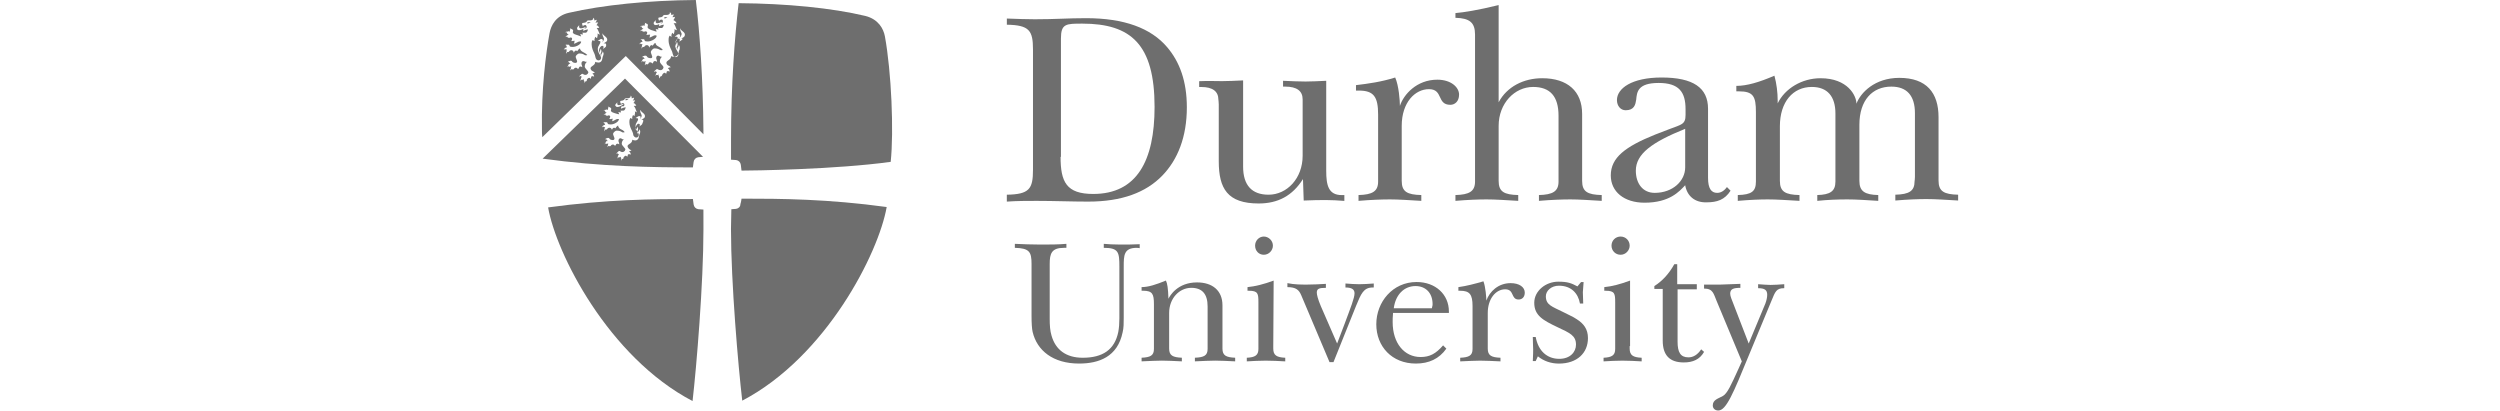 <svg xmlns="http://www.w3.org/2000/svg" width="609" height="100" viewBox="0 0 609 100" fill="none"><path d="M180.632 41.56C183.11 41.56 203.443 41.294 216.972 39.429C217.767 31.982 217.149 17.529 215.56 8.842C215.207 6.984 213.971 4.676 210.787 3.879C202.566 1.926 191.602 0.864 179.933 0.775C178.962 9.108 178.079 20.722 178.079 33.847V38.81V38.898L179.315 38.987C179.933 39.075 180.374 39.518 180.462 40.137C180.544 40.763 180.632 41.56 180.632 41.56Z" fill="#6E6E6E"></path><path d="M171.352 51.049L170.117 50.961C169.499 50.872 169.058 50.43 168.969 49.81C168.881 49.279 168.793 48.482 168.793 48.482C168.705 48.482 168.881 48.482 168.705 48.482C158.888 48.482 147.836 48.571 133.519 50.525C135.467 61.696 148.196 86.966 168.705 97.695C169.675 89.362 171.359 68.966 171.359 55.848L171.352 51.049Z" fill="#6E6E6E"></path><path d="M180.633 48.388C190.45 48.388 201.678 48.477 215.996 50.43C214.048 61.602 201.319 86.871 180.81 97.6C179.839 89.268 178.067 68.872 178.067 55.754L178.156 50.968L179.303 50.879C179.921 50.791 180.362 50.348 180.362 49.728C180.545 49.185 180.633 48.388 180.633 48.388Z" fill="#6E6E6E"></path><path fill-rule="evenodd" clip-rule="evenodd" d="M171.354 31.826V32.711L152.44 13.65C152.44 13.65 134.056 31.466 132.108 33.419C132.095 33.28 132.084 33.164 132.075 33.065C132.053 32.83 132.04 32.688 132.032 32.545C132.019 32.328 132.019 32.11 132.019 31.561C131.836 21.9 132.99 12.853 133.873 8.067C134.226 6.208 135.373 3.812 138.645 3.104C146.778 1.239 157.83 0.089 169.5 0C170.471 7.89 171.265 19.504 171.354 31.826ZM168.964 39.451C169.053 38.831 169.494 38.389 170.112 38.3L171.259 38.205L152.251 19.144L132.183 38.648C146.419 40.601 158.971 40.778 168.788 40.778C168.788 40.778 168.876 40.07 168.964 39.451ZM159.766 6.114C160.04 6.114 160.328 6.007 160.582 5.876C160.576 5.897 160.573 5.919 160.573 5.943V6.385C161.014 6.12 161.456 6.031 161.721 6.031C161.7 6.093 161.682 6.153 161.665 6.209L161.665 6.209C161.533 6.639 161.452 6.906 160.75 6.828C160.661 6.828 160.397 6.828 160.22 6.739C160.332 6.851 160.337 6.893 160.349 6.975C160.356 7.023 160.364 7.084 160.397 7.182C160.317 7.182 160.22 7.164 160.113 7.144C159.982 7.12 159.836 7.094 159.69 7.094C159.82 7.223 159.854 7.353 159.898 7.517C159.914 7.577 159.932 7.642 159.955 7.713C159.856 7.713 159.701 7.657 159.522 7.593C159.382 7.542 159.227 7.486 159.073 7.448C158.72 7.359 158.455 7.271 158.19 7.094C157.666 6.831 157.725 6.617 157.791 6.38C157.813 6.297 157.837 6.211 157.837 6.12C157.837 5.943 157.66 5.766 157.484 5.766C157.412 5.694 157.282 5.622 157.045 5.55C157.002 5.517 156.942 5.5 156.866 5.5C156.932 5.517 156.991 5.533 157.045 5.55C157.102 5.593 157.131 5.665 157.131 5.766C157.043 5.854 157.043 6.031 157.043 6.208L156.954 6.297C156.866 6.208 156.689 6.12 156.425 6.297C156.41 6.297 156.392 6.294 156.372 6.291C156.274 6.277 156.115 6.254 155.895 6.474C156.16 6.385 156.248 6.385 156.336 6.562C156.336 6.828 156.513 6.917 156.689 6.917V7.005C156.601 7.005 156.513 7.094 156.425 7.182C156.336 7.182 155.983 7.448 155.983 7.625C156.031 7.601 156.072 7.577 156.11 7.555C156.214 7.495 156.295 7.448 156.425 7.448C156.425 7.713 156.778 7.713 156.866 7.713C156.954 7.713 157.131 7.713 157.131 7.625C157.66 7.625 157.66 7.89 157.66 7.979C157.66 8.067 157.572 8.421 157.396 8.51C157.644 8.51 157.837 8.482 158.005 8.457L158.005 8.457C158.135 8.438 158.251 8.421 158.366 8.421C158.33 8.494 158.324 8.581 158.317 8.677C158.306 8.815 158.294 8.972 158.19 9.129C158.411 9.129 158.653 8.997 158.896 8.864C159.139 8.731 159.382 8.598 159.602 8.598C159.686 8.598 159.73 8.598 159.772 8.608C159.818 8.618 159.862 8.64 159.955 8.687L159.955 8.687C160.044 9.306 158.72 10.103 157.831 10.103C157.478 10.103 157.036 10.103 157.036 9.837C157.036 9.66 156.86 9.483 156.507 9.572C156.33 9.483 156.065 9.572 155.889 9.749C155.977 9.66 156.154 9.572 156.33 9.749C156.33 9.926 156.418 10.014 156.507 10.103V10.191C156.33 10.191 156.154 10.28 156.065 10.368C155.889 10.457 155.801 10.634 155.712 10.899C155.821 10.735 155.863 10.673 155.921 10.649C155.956 10.634 155.998 10.634 156.065 10.634C156.154 10.723 156.33 10.811 156.507 10.723V10.811C156.418 10.899 156.33 10.988 156.418 11.254C156.33 11.342 156.242 11.431 156.33 11.873C156.401 11.59 156.471 11.533 156.542 11.477C156.56 11.462 156.577 11.448 156.595 11.431C156.86 11.519 157.036 11.342 157.124 11.165C157.213 11.076 157.389 10.988 157.566 10.988C157.919 10.988 158.095 11.254 158.184 11.608C158.272 11.342 158.448 10.988 158.713 10.988C158.89 10.988 158.978 11.076 158.978 11.165C158.993 11.142 159.01 11.117 159.026 11.092C159.201 10.825 159.443 10.457 159.684 10.457C159.684 10.723 159.861 10.988 160.125 11.165C160.287 11.273 160.425 11.348 160.552 11.418C160.842 11.577 161.082 11.709 161.449 12.139C161.361 12.227 161.361 12.227 161.008 12.227C160.92 12.227 160.832 12.178 160.714 12.112C160.479 11.981 160.125 11.785 159.419 11.785C159.066 11.785 158.537 12.404 158.537 12.67C158.537 12.816 158.644 13.096 158.74 13.348C158.818 13.554 158.89 13.741 158.89 13.82C158.89 14.086 158.713 14.174 158.537 14.174C158.184 14.174 157.742 14.086 157.566 13.732C157.566 13.643 157.389 13.555 157.213 13.555C157.124 13.555 156.948 13.555 156.86 13.643C156.683 13.643 156.507 13.732 156.418 13.997C156.507 13.909 156.683 13.82 156.771 13.909C156.771 14.174 157.036 14.263 157.036 14.263V14.351C156.771 14.263 156.507 14.44 156.507 14.617C156.418 14.706 156.242 14.971 156.242 15.237C156.317 15.012 156.391 14.977 156.52 14.918C156.543 14.908 156.568 14.896 156.595 14.883C156.683 15.059 157.036 15.059 157.213 14.883C157.213 14.914 157.213 14.923 157.217 14.926C157.218 14.927 157.221 14.927 157.224 14.927C157.235 14.927 157.257 14.927 157.301 14.971C157.213 15.059 157.124 15.325 157.213 15.414C157.124 15.502 157.036 15.679 157.124 15.945C157.124 15.809 157.227 15.726 157.315 15.654L157.316 15.654C157.343 15.632 157.368 15.611 157.389 15.591C157.426 15.591 157.447 15.606 157.472 15.624C157.508 15.649 157.551 15.679 157.654 15.679C157.919 15.679 158.007 15.502 158.007 15.325C158.448 14.971 158.89 15.325 158.89 15.502C159.066 15.325 159.155 15.237 159.243 14.971C159.508 14.794 159.772 14.883 160.037 15.059C160.037 14.794 160.037 14.706 159.949 14.528C159.861 14.351 159.861 14.351 159.861 14.086C159.861 13.82 160.037 13.555 160.302 13.555C160.479 13.555 160.589 13.621 160.699 13.688C160.81 13.754 160.92 13.82 161.096 13.82H161.273C161.008 14.086 160.743 14.351 160.743 14.971C160.743 15.325 161.273 15.856 161.449 16.033C161.692 16.357 161.639 16.459 161.56 16.609L161.546 16.637L161.538 16.653C161.538 16.741 161.538 16.741 161.449 16.83C161.361 16.918 161.185 17.095 160.92 17.095C160.655 17.095 160.39 17.007 160.302 16.918C160.125 16.741 159.861 16.83 159.684 17.095C159.508 17.184 159.331 17.361 159.331 17.626C159.331 17.538 159.596 17.361 159.684 17.361C159.772 17.449 159.861 17.538 160.037 17.538V17.626C159.861 17.715 159.772 17.892 159.861 17.98C159.772 18.069 159.684 18.157 159.684 18.6C159.684 18.423 159.861 18.246 159.949 18.246C160.214 18.334 160.302 18.246 160.39 18.157L160.479 18.246C160.39 18.423 160.39 18.512 160.567 18.6C160.479 18.866 160.567 18.954 160.743 19.131C160.743 19.094 160.739 19.061 160.736 19.029C160.722 18.909 160.71 18.81 160.92 18.6C161.185 18.6 161.273 18.423 161.361 18.157C161.361 18.069 161.714 17.715 161.891 17.715C162.026 17.715 162.109 17.818 162.18 17.906C162.202 17.934 162.223 17.959 162.244 17.98C162.35 17.874 162.36 17.768 162.371 17.662C162.378 17.591 162.385 17.52 162.42 17.449C162.509 17.361 162.685 17.184 163.126 17.449C163.107 17.37 163.096 17.299 163.086 17.235C163.051 17.011 163.027 16.859 162.685 16.653C162.862 16.476 163.126 16.387 163.391 16.387C163.24 16.16 162.896 15.998 162.689 15.9C162.654 15.884 162.623 15.869 162.597 15.856C162.509 15.768 162.332 15.502 162.332 15.325C162.332 15.007 162.564 14.85 162.819 14.676C163.132 14.464 163.48 14.228 163.48 13.643C163.656 13.82 163.921 13.82 164.274 13.82L164.29 13.82C164.391 13.881 164.506 13.915 164.633 13.915C164.986 13.915 165.251 13.561 165.251 13.207C165.251 13.166 165.248 13.125 165.243 13.085C165.285 12.963 165.316 12.825 165.333 12.67C165.333 12.566 165.363 12.493 165.388 12.432C165.406 12.389 165.421 12.352 165.421 12.316C165.51 12.227 165.598 11.962 165.598 11.608C165.598 11.291 165.527 11.187 165.386 10.978L165.386 10.978L165.386 10.978C165.369 10.953 165.352 10.927 165.333 10.899V11.165C165.333 11.254 165.157 11.519 165.068 11.608C165.068 11.644 165.053 11.696 165.035 11.757C165.01 11.843 164.98 11.947 164.98 12.05C164.892 11.962 164.892 11.873 164.892 11.785C164.797 11.595 164.854 11.482 164.928 11.336C164.992 11.209 165.068 11.058 165.068 10.811C165.068 10.634 165.068 10.457 164.892 10.191C164.892 10.236 164.87 10.302 164.848 10.368C164.826 10.435 164.803 10.501 164.803 10.546C164.715 10.634 164.627 10.899 164.627 11.254C164.53 11 164.492 10.768 164.496 10.56C164.56 10.293 164.691 10.08 164.812 9.883C164.896 9.747 164.974 9.62 165.023 9.487C165.11 9.426 165.189 9.395 165.245 9.395C165.421 9.395 165.598 9.483 165.598 9.66C165.598 9.74 165.58 9.819 165.56 9.907C165.536 10.014 165.51 10.134 165.51 10.28C165.51 10.191 165.598 10.103 165.598 10.103C165.631 10.037 165.736 9.972 165.855 9.898C166.051 9.776 166.285 9.63 166.303 9.421C166.352 9.415 166.396 9.41 166.428 9.406L166.429 9.406L166.429 9.406C166.469 9.402 166.493 9.399 166.493 9.397C166.493 9.395 166.439 9.395 166.304 9.395C166.304 9.404 166.304 9.412 166.303 9.421C166.202 9.434 166.075 9.454 165.957 9.483C166.086 9.322 166.237 9.232 166.379 9.147C166.626 9 166.84 8.872 166.84 8.421C166.84 8.058 166.561 7.834 166.277 7.607C166.008 7.392 165.735 7.173 165.692 6.828V6.917C165.636 7.31 165.794 7.632 165.916 7.882C165.987 8.026 166.045 8.147 166.045 8.244C166.045 8.51 165.869 8.952 165.516 9.218C165.604 9.129 165.692 8.864 165.692 8.687C165.692 8.51 165.604 8.333 165.339 8.333C165.146 8.333 164.979 8.465 164.81 8.6C164.67 8.711 164.528 8.824 164.368 8.864C164.47 8.932 164.597 8.934 164.716 8.937C164.907 8.941 165.075 8.945 165.075 9.218C165.075 9.312 165.055 9.4 165.023 9.487C164.79 9.65 164.506 10.024 164.496 10.56C164.471 10.664 164.457 10.777 164.457 10.899C164.457 11.543 164.705 11.965 164.924 12.337C165.074 12.592 165.21 12.823 165.243 13.085C165.072 13.584 164.71 13.814 164.29 13.82C164.112 13.713 163.984 13.522 163.927 13.296C163.899 13.239 163.879 13.154 163.855 13.045L163.855 13.045L163.855 13.045L163.855 13.045C163.802 12.815 163.725 12.476 163.486 12.056C163.309 11.702 162.868 10.817 162.868 9.837C162.868 9.129 162.956 8.952 163.133 8.687C163.164 8.718 163.216 8.749 163.276 8.784C163.385 8.848 163.517 8.926 163.574 9.041C163.486 8.51 163.662 8.156 163.751 7.979C163.839 8.067 164.015 8.244 164.192 8.333C164.155 8.223 164.195 8.082 164.24 7.918C164.305 7.685 164.384 7.405 164.28 7.094C164.322 7.114 164.368 7.14 164.418 7.168C164.577 7.256 164.763 7.359 164.898 7.359C164.834 7.263 164.77 7.085 164.693 6.872L164.693 6.872C164.559 6.498 164.385 6.016 164.104 5.677C164.195 5.677 164.277 5.667 164.355 5.657C164.501 5.637 164.637 5.62 164.81 5.677C164.633 5.235 164.368 5.058 164.015 4.881C164.192 4.792 164.368 4.35 164.457 4.084C164.368 4.173 164.015 4.173 163.751 4.173C163.927 4.084 164.104 3.73 164.104 3.465C164.015 3.553 163.574 3.642 163.486 3.642C163.574 3.465 163.486 3.022 163.133 3.022C163.309 3.376 162.868 3.642 162.427 3.642H161.897C161.688 3.642 161.644 3.697 161.591 3.764C161.577 3.782 161.562 3.8 161.544 3.819C161.456 3.996 161.367 4.084 161.103 4.173C161.014 4.173 160.926 4.195 160.838 4.217C160.75 4.239 160.661 4.261 160.573 4.261C160.397 4.261 160.308 4.438 160.397 4.615V4.704C160.485 4.792 160.485 4.881 160.485 4.881C160.485 4.969 160.573 5.146 160.573 5.146C160.573 4.969 160.661 4.881 160.75 4.881L160.75 4.881C160.843 4.834 160.887 4.812 160.933 4.802C160.975 4.792 161.019 4.792 161.103 4.792C161.279 4.704 161.456 4.881 161.456 5.058C161.544 5.412 161.367 5.677 161.103 5.677H160.926C161.013 5.622 161.091 5.569 161.155 5.525C161.261 5.454 161.332 5.406 161.355 5.406L161.267 5.317C161.09 5.406 160.472 5.671 160.119 5.671C159.678 5.671 159.678 5.228 159.766 4.874C159.678 4.992 159.59 5.081 159.511 5.16C159.354 5.317 159.237 5.435 159.237 5.671C159.237 5.937 159.413 6.114 159.766 6.114ZM162.332 4.343C162.244 4.432 161.979 4.52 161.891 4.52C161.802 4.432 161.802 4.255 161.891 4.166H162.685C162.576 4.166 162.534 4.2 162.477 4.247C162.441 4.276 162.4 4.31 162.332 4.343ZM150.398 26.06C151.016 26.06 151.81 25.441 151.898 25.352L151.81 25.263C151.634 25.352 151.104 25.617 150.751 25.617C150.31 25.617 150.31 25.175 150.398 24.909C150.31 25.027 150.221 25.116 150.143 25.195C149.986 25.352 149.868 25.47 149.868 25.706C149.887 25.725 149.906 25.752 149.928 25.783C150.007 25.896 150.121 26.06 150.398 26.06ZM152.876 24.29C152.832 24.334 152.743 24.356 152.655 24.378L152.655 24.378C152.567 24.401 152.478 24.423 152.434 24.467C152.346 24.378 152.346 24.201 152.434 24.113H153.14L153.14 24.113L153.14 24.113C153.033 24.167 152.991 24.188 152.954 24.216C152.931 24.234 152.91 24.255 152.876 24.29ZM156.23 29.253C156.366 29.082 156.528 28.991 156.676 28.907C156.912 28.773 157.112 28.66 157.112 28.279C157.112 27.902 156.837 27.676 156.567 27.453C156.329 27.257 156.094 27.064 156.053 26.774C156.053 26.806 156.053 26.815 156.049 26.818C156.048 26.819 156.045 26.819 156.042 26.819C156.031 26.819 156.009 26.819 155.965 26.863C155.912 27.235 156.05 27.511 156.168 27.749C156.247 27.907 156.318 28.049 156.318 28.191C156.318 28.368 156.141 28.81 155.877 29.076C155.965 28.987 156.053 28.722 156.053 28.545C156.053 28.368 155.965 28.279 155.7 28.279C155.506 28.279 155.365 28.386 155.219 28.497C155.1 28.588 154.976 28.682 154.817 28.722C154.919 28.79 155.033 28.792 155.136 28.795C155.301 28.799 155.435 28.803 155.435 29.076C155.435 29.271 155.315 29.466 155.18 29.685C155.01 29.961 154.817 30.273 154.817 30.669C154.817 30.819 154.831 30.956 154.855 31.081C154.828 31.321 154.86 31.6 154.988 31.908C154.988 31.787 154.998 31.676 155.015 31.579C155.086 31.732 155.167 31.867 155.247 31.994C155.198 32.097 155.177 32.2 155.252 32.351C155.252 32.439 155.252 32.528 155.341 32.616C155.341 32.513 155.371 32.409 155.396 32.323C155.402 32.302 155.408 32.282 155.413 32.263C155.527 32.46 155.612 32.655 155.612 32.888C155.612 33.242 155.347 33.508 154.994 33.508C154.641 33.508 154.464 33.242 154.288 32.977C154.288 32.8 154.2 32.357 153.935 31.826C153.921 31.799 153.906 31.77 153.89 31.738C153.694 31.35 153.317 30.607 153.317 29.784C153.317 29.164 153.405 28.987 153.582 28.722C153.67 28.81 153.847 28.899 154.023 28.987C153.935 28.545 154.111 28.191 154.2 28.014C154.244 28.058 154.31 28.102 154.376 28.146C154.442 28.191 154.509 28.235 154.553 28.279C154.553 28.192 154.581 28.085 154.614 27.965C154.679 27.722 154.759 27.425 154.641 27.128C154.7 27.158 154.768 27.188 154.837 27.217C154.974 27.276 155.112 27.335 155.171 27.394C155.106 27.329 155.053 27.17 154.986 26.967C154.87 26.616 154.712 26.137 154.376 25.801C154.472 25.801 154.545 25.789 154.611 25.779C154.728 25.76 154.825 25.744 154.994 25.801C154.817 25.358 154.641 25.181 154.288 25.093C154.433 25.02 154.579 24.706 154.675 24.499L154.675 24.499L154.675 24.499C154.696 24.455 154.714 24.416 154.729 24.385C154.641 24.473 154.288 24.473 154.111 24.473C154.288 24.385 154.464 24.031 154.464 23.765C154.376 23.854 153.935 23.942 153.847 23.942C153.935 23.765 153.847 23.323 153.582 23.323C153.758 23.677 153.317 23.942 152.964 23.942H152.523C152.313 23.942 152.269 23.997 152.216 24.064C152.203 24.082 152.188 24.101 152.17 24.119C152.081 24.296 151.993 24.385 151.728 24.473C151.684 24.473 151.596 24.495 151.508 24.517C151.419 24.54 151.331 24.562 151.287 24.562C151.11 24.562 151.022 24.739 151.11 24.916V25.004C151.199 25.093 151.199 25.181 151.199 25.181C151.199 25.181 151.287 25.358 151.287 25.447C151.287 25.358 151.375 25.181 151.463 25.181C151.584 25.121 151.622 25.102 151.662 25.096C151.681 25.093 151.7 25.093 151.728 25.093C151.905 25.093 151.993 25.181 152.081 25.358C152.17 25.712 151.993 25.889 151.816 25.889H151.552C151.463 25.889 151.287 25.978 151.287 26.155C151.287 26.182 151.295 26.217 151.304 26.255C151.324 26.343 151.348 26.447 151.287 26.509C151.728 26.243 152.17 26.155 152.434 26.155C152.405 26.229 152.38 26.302 152.357 26.374C152.238 26.73 152.14 27.025 151.552 26.951H151.11C151.222 27.063 151.228 27.105 151.239 27.187C151.246 27.235 151.254 27.296 151.287 27.394C151.208 27.394 151.11 27.376 151.003 27.357C150.872 27.332 150.727 27.305 150.581 27.305C150.698 27.424 150.738 27.541 150.777 27.66C150.797 27.719 150.816 27.778 150.846 27.837C150.669 27.837 150.316 27.748 150.051 27.66C149.963 27.63 149.865 27.601 149.767 27.571C149.571 27.512 149.374 27.453 149.257 27.394C148.74 27.135 148.791 26.971 148.855 26.762C148.878 26.686 148.904 26.604 148.904 26.509C148.904 26.42 148.815 26.243 148.551 26.155C148.462 26.066 148.286 25.978 147.933 25.978C148.109 25.978 148.198 26.066 148.198 26.243C148.109 26.332 148.109 26.509 148.109 26.686L148.021 26.774C147.933 26.686 147.756 26.597 147.492 26.774C147.476 26.774 147.46 26.772 147.442 26.768C147.363 26.754 147.251 26.734 146.962 26.951C147.227 26.863 147.315 26.863 147.403 27.04C147.403 27.305 147.58 27.394 147.756 27.394V27.483C147.668 27.483 147.58 27.483 147.492 27.66C147.403 27.66 147.05 27.925 147.05 28.014C147.081 27.998 147.11 27.982 147.137 27.968C147.261 27.899 147.346 27.852 147.492 27.925C147.492 28.191 147.845 28.191 147.933 28.191C148.021 28.191 148.109 28.191 148.198 28.102C148.639 28.102 148.639 28.279 148.639 28.456C148.639 28.545 148.551 28.899 148.374 28.987C148.672 29.047 148.889 28.986 149.053 28.94C149.132 28.918 149.199 28.899 149.257 28.899C149.221 28.97 149.214 29.056 149.207 29.144C149.197 29.275 149.186 29.413 149.08 29.518C149.313 29.518 149.571 29.37 149.814 29.231C150.032 29.106 150.238 28.987 150.404 28.987H150.757C150.846 29.607 149.61 30.315 148.809 30.315C148.456 30.315 148.103 30.315 148.015 30.049C148.015 29.872 147.838 29.695 147.485 29.784C147.309 29.695 147.044 29.784 146.867 29.961C146.894 29.961 146.929 29.945 146.967 29.927C147.054 29.886 147.159 29.837 147.22 29.961C147.22 30.138 147.309 30.226 147.397 30.315V30.403C147.22 30.403 147.044 30.492 146.956 30.58C146.779 30.669 146.691 30.846 146.603 31.111C146.654 31.06 146.691 31.015 146.721 30.979C146.794 30.89 146.831 30.846 146.956 30.846C147.044 30.934 147.22 31.023 147.397 30.934V31.023C147.309 31.111 147.22 31.2 147.309 31.465C147.22 31.554 147.132 31.643 147.22 31.997C147.291 31.713 147.362 31.657 147.432 31.6C147.45 31.586 147.468 31.572 147.485 31.554C147.75 31.643 147.927 31.465 148.015 31.288C148.103 31.2 148.28 31.111 148.456 31.111C148.809 31.111 148.986 31.377 149.074 31.643C149.162 31.377 149.339 31.111 149.604 31.111C149.692 31.111 149.868 31.2 149.868 31.288C150.045 31.023 150.31 30.669 150.574 30.58C150.574 30.846 150.751 31.111 150.928 31.288C151.093 31.422 151.247 31.492 151.397 31.561C151.647 31.676 151.888 31.787 152.163 32.174C152.075 32.262 152.075 32.262 151.722 32.262C151.634 32.262 151.555 32.213 151.451 32.147C151.241 32.016 150.928 31.82 150.221 31.82C149.868 31.82 149.339 32.351 149.339 32.616C149.339 32.749 149.427 32.97 149.515 33.191C149.604 33.413 149.692 33.634 149.692 33.767C149.692 33.944 149.515 34.121 149.339 34.121C148.986 34.121 148.633 34.032 148.456 33.767C148.456 33.678 148.28 33.59 148.191 33.59C148.103 33.59 147.927 33.59 147.838 33.678C147.662 33.678 147.485 33.767 147.397 34.032C147.485 33.944 147.573 33.855 147.75 33.944C147.75 34.136 147.843 34.189 147.928 34.238C147.96 34.256 147.991 34.273 148.015 34.298V34.386C147.75 34.298 147.573 34.475 147.573 34.652C147.485 34.74 147.309 35.006 147.309 35.183C147.397 35.006 147.485 34.917 147.573 34.917C147.662 35.094 147.927 35.094 148.103 34.917C148.103 34.949 148.103 34.958 148.107 34.961C148.109 34.962 148.111 34.962 148.114 34.962C148.125 34.962 148.147 34.962 148.191 35.006C148.103 35.094 148.103 35.272 148.103 35.36C148.015 35.449 147.927 35.626 148.015 35.891C148.015 35.714 148.103 35.626 148.28 35.537C148.316 35.537 148.338 35.552 148.363 35.57C148.398 35.595 148.441 35.626 148.544 35.626C148.736 35.626 148.789 35.532 148.837 35.448C148.856 35.415 148.873 35.384 148.897 35.36C149.339 35.006 149.78 35.36 149.78 35.537C149.957 35.449 150.045 35.272 150.133 35.094C150.398 34.917 150.663 35.006 150.839 35.183C150.839 35.006 150.839 34.829 150.751 34.652C150.663 34.475 150.663 34.475 150.663 34.209C150.663 34.032 150.839 33.678 151.104 33.678C151.281 33.678 151.369 33.745 151.457 33.811C151.545 33.877 151.634 33.944 151.81 33.944H151.987C151.722 34.121 151.457 34.475 151.457 35.006C151.457 35.253 151.715 35.543 151.93 35.786C152.024 35.891 152.11 35.988 152.163 36.068C152.428 36.334 152.34 36.511 152.251 36.599C152.251 36.688 152.251 36.688 152.163 36.776C152.075 36.865 151.898 37.042 151.634 37.042C151.369 37.042 151.192 36.953 151.104 36.865C150.928 36.688 150.663 36.776 150.486 37.042C150.471 37.057 150.451 37.075 150.428 37.095C150.315 37.193 150.133 37.353 150.133 37.573C150.133 37.484 150.31 37.307 150.486 37.396C150.574 37.484 150.663 37.573 150.751 37.573V37.661C150.574 37.75 150.574 37.927 150.574 38.015C150.486 38.104 150.398 38.192 150.486 38.635C150.486 38.5 150.589 38.416 150.677 38.345L150.677 38.345L150.677 38.345C150.705 38.323 150.73 38.302 150.751 38.281C151.016 38.369 151.104 38.281 151.192 38.192L151.281 38.281C151.192 38.369 151.192 38.546 151.369 38.635C151.294 38.861 151.346 38.959 151.418 39.092C151.431 39.115 151.444 39.14 151.457 39.166C151.457 39.119 151.451 39.078 151.445 39.039C151.429 38.935 151.416 38.853 151.545 38.723C151.81 38.723 151.898 38.635 151.898 38.369C151.898 38.281 152.251 37.927 152.428 37.927C152.563 37.927 152.646 38.03 152.717 38.118L152.717 38.118L152.717 38.118C152.739 38.146 152.76 38.172 152.781 38.192C152.887 38.086 152.898 37.98 152.908 37.874C152.915 37.803 152.922 37.732 152.958 37.661C153.046 37.573 153.222 37.484 153.664 37.661C153.642 37.596 153.631 37.531 153.62 37.468C153.587 37.271 153.556 37.087 153.222 36.953C153.399 36.776 153.664 36.688 153.84 36.688C153.765 36.612 153.64 36.536 153.516 36.46C153.35 36.359 153.185 36.258 153.134 36.157C153.046 36.068 152.869 35.803 152.869 35.626C152.869 35.357 153.085 35.222 153.328 35.068C153.648 34.867 154.017 34.635 154.017 34.032C154.193 34.121 154.458 34.209 154.723 34.209C155.252 34.209 155.606 33.855 155.694 33.059C155.694 32.955 155.724 32.882 155.749 32.821C155.767 32.778 155.782 32.741 155.782 32.705C155.87 32.616 155.959 32.439 155.959 32.085C155.959 31.82 155.87 31.643 155.694 31.465V31.731C155.694 31.781 155.638 31.858 155.574 31.948C155.523 32.018 155.468 32.096 155.429 32.174C155.429 32.198 155.423 32.228 155.413 32.263C155.373 32.194 155.33 32.125 155.285 32.054L155.247 31.994C155.262 31.964 155.278 31.934 155.296 31.903C155.358 31.791 155.429 31.664 155.429 31.465C155.429 31.288 155.429 31.111 155.252 30.846C155.252 30.934 155.252 31.111 155.164 31.2C155.106 31.258 155.048 31.393 155.015 31.579C154.947 31.432 154.89 31.269 154.855 31.081C154.919 30.495 155.329 30.138 155.517 30.138C155.694 30.138 155.87 30.226 155.87 30.403C155.87 30.492 155.848 30.58 155.826 30.669C155.804 30.758 155.782 30.846 155.782 30.934C155.782 30.846 155.87 30.757 155.87 30.757C155.902 30.693 155.992 30.629 156.094 30.557C156.273 30.429 156.488 30.275 156.488 30.049C156.942 29.164 156.589 29.076 156.23 29.253ZM142.128 7.019C141.815 7.189 141.428 7.353 141.111 7.353C140.669 7.353 140.581 7.176 140.581 6.91C140.581 6.674 140.699 6.556 140.856 6.399C140.934 6.32 141.022 6.232 141.111 6.114C141.022 6.468 141.022 6.91 141.464 6.91C141.905 6.91 142.523 6.645 142.611 6.556L142.7 6.645C142.665 6.679 142.513 6.792 142.304 6.918C142.324 6.916 142.343 6.916 142.359 6.916H142.624C142.8 6.916 142.977 6.739 142.889 6.385C142.8 6.208 142.712 6.031 142.536 6.12C142.359 6.12 142.359 6.12 142.183 6.208C142.094 6.208 142.006 6.297 142.006 6.474C142.006 6.43 141.984 6.385 141.962 6.341C141.94 6.297 141.918 6.253 141.918 6.208C141.918 6.208 141.918 6.12 141.829 6.031V5.943C141.741 5.766 141.829 5.589 142.006 5.589C142.094 5.589 142.183 5.567 142.271 5.545C142.359 5.522 142.447 5.5 142.536 5.5C142.8 5.412 142.889 5.323 142.977 5.146C142.995 5.128 143.01 5.109 143.024 5.092C143.077 5.025 143.12 4.969 143.33 4.969H143.86C144.213 4.969 144.654 4.704 144.477 4.35C144.742 4.35 144.83 4.792 144.742 4.969C144.83 4.969 145.272 4.881 145.36 4.792C145.36 5.058 145.184 5.412 145.007 5.5C145.272 5.5 145.625 5.5 145.713 5.412C145.698 5.443 145.679 5.482 145.659 5.526C145.563 5.733 145.417 6.047 145.272 6.12C145.625 6.208 145.801 6.385 145.978 6.828C145.809 6.772 145.712 6.787 145.595 6.806C145.529 6.816 145.456 6.828 145.36 6.828C145.623 7.145 145.792 7.588 145.924 7.931C146.012 8.163 146.083 8.35 146.154 8.421C146.02 8.421 145.833 8.318 145.674 8.23C145.625 8.202 145.578 8.177 145.537 8.156C145.655 8.452 145.575 8.749 145.509 8.992C145.477 9.112 145.448 9.219 145.448 9.306C145.272 9.218 145.095 9.041 145.007 8.952C144.993 8.994 144.977 9.039 144.96 9.085C144.869 9.332 144.756 9.642 144.83 10.014C144.654 9.926 144.477 9.837 144.389 9.749L144.36 9.793C144.203 10.027 144.124 10.143 144.124 10.811C144.124 11.702 144.566 12.588 144.742 12.941C144.91 13.278 144.972 13.579 145.017 13.8C145.042 13.927 145.063 14.027 145.095 14.092C145.184 14.446 145.448 14.712 145.801 14.712C146.154 14.712 146.419 14.446 146.419 14.092C146.419 13.826 146.276 13.594 146.111 13.326C145.888 12.963 145.625 12.535 145.625 11.873C145.625 11.478 145.818 11.165 145.988 10.889C146.122 10.671 146.243 10.475 146.243 10.28C146.297 10.007 146.15 10.003 145.967 9.999C145.853 9.997 145.726 9.994 145.625 9.926C145.784 9.886 145.907 9.792 146.027 9.701C146.173 9.59 146.313 9.483 146.507 9.483C146.772 9.572 146.861 9.66 146.861 9.837C146.861 10.014 146.772 10.28 146.684 10.368C146.949 10.103 147.125 9.66 147.125 9.483C147.125 9.342 147.055 9.2 146.976 9.041C146.857 8.804 146.719 8.527 146.772 8.156V8.067C146.855 8.401 147.115 8.616 147.366 8.825C147.648 9.06 147.92 9.286 147.92 9.66C147.92 10.041 147.719 10.155 147.483 10.288C147.335 10.372 147.173 10.463 147.037 10.634C147.39 10.457 147.743 10.545 147.649 11.165C147.649 11.391 147.433 11.545 147.254 11.672C147.153 11.745 147.063 11.809 147.031 11.873C147.031 11.873 146.943 11.962 146.943 12.05C146.943 11.904 146.969 11.785 146.993 11.677C147.013 11.59 147.031 11.51 147.031 11.431C147.031 11.254 146.854 11.165 146.678 11.165C146.413 11.165 145.619 11.873 146.06 12.935C146.06 12.581 146.148 12.316 146.236 12.227C146.236 12.183 146.258 12.117 146.281 12.05C146.303 11.984 146.325 11.917 146.325 11.873C146.501 12.139 146.501 12.316 146.501 12.493C146.501 12.691 146.43 12.818 146.368 12.93C146.291 13.068 146.227 13.182 146.325 13.378C146.325 13.466 146.325 13.555 146.413 13.643C146.413 13.54 146.443 13.436 146.468 13.35C146.486 13.289 146.501 13.237 146.501 13.201C146.54 13.123 146.596 13.046 146.646 12.975C146.71 12.886 146.766 12.808 146.766 12.758V12.493C146.943 12.67 147.031 12.847 147.031 13.112C147.031 13.348 146.952 13.506 146.9 13.611C146.874 13.663 146.854 13.702 146.854 13.732C146.854 13.768 146.839 13.805 146.821 13.848C146.796 13.909 146.766 13.982 146.766 14.086C146.678 14.883 146.325 15.236 145.795 15.236C145.442 15.236 145.177 15.148 145.001 15.059C145.001 15.601 144.646 15.841 144.331 16.055C144.079 16.225 143.853 16.378 143.853 16.653C143.853 16.83 144.03 17.095 144.118 17.184C144.191 17.257 144.311 17.316 144.437 17.378L144.437 17.378C144.616 17.465 144.809 17.56 144.912 17.715C144.736 17.715 144.471 17.803 144.295 17.98C144.628 18.114 144.659 18.298 144.692 18.495C144.703 18.558 144.714 18.623 144.736 18.688C144.295 18.423 144.118 18.6 144.03 18.688C143.994 18.759 143.987 18.83 143.98 18.901C143.97 19.007 143.959 19.113 143.853 19.22C143.765 19.043 143.677 18.954 143.5 18.954C143.324 18.954 142.971 19.308 142.971 19.396C142.971 19.662 142.882 19.839 142.618 19.839C142.409 19.978 142.419 20.063 142.433 20.178C142.437 20.21 142.441 20.244 142.441 20.282C142.428 20.255 142.415 20.231 142.402 20.207C142.33 20.074 142.278 19.977 142.353 19.751C142.176 19.662 142.176 19.485 142.264 19.396L142.176 19.308C142.088 19.396 142 19.485 141.735 19.396C141.647 19.396 141.47 19.574 141.47 19.751C141.382 19.308 141.47 19.22 141.558 19.131C141.47 19.043 141.558 18.866 141.735 18.777V18.688C141.647 18.688 141.47 18.6 141.47 18.511C141.294 18.511 141.117 18.688 141.117 18.777C141.117 18.511 141.294 18.334 141.47 18.246C141.647 17.98 141.911 17.892 142.088 18.069C142.176 18.157 142.353 18.246 142.618 18.246C142.882 18.246 143.059 18.069 143.147 17.98C143.198 17.93 143.219 17.908 143.229 17.882C143.235 17.863 143.235 17.841 143.235 17.803C143.324 17.715 143.412 17.626 143.147 17.272C143.094 17.192 143.008 17.095 142.914 16.99L142.914 16.99C142.698 16.747 142.441 16.457 142.441 16.21C142.441 15.591 142.706 15.325 142.971 15.059L142.971 15.059H142.794C142.618 15.059 142.529 15.015 142.441 14.971C142.353 14.927 142.264 14.883 142.088 14.883C141.823 14.883 141.647 15.148 141.647 15.414C141.647 15.565 141.647 15.63 141.663 15.691C141.675 15.736 141.697 15.78 141.735 15.856L141.735 15.856L141.735 15.856C141.823 16.033 141.823 16.21 141.823 16.387C141.647 16.21 141.382 16.122 141.117 16.299C141.029 16.564 140.941 16.741 140.764 16.83C140.764 16.653 140.323 16.299 139.881 16.653C139.881 16.741 139.793 16.918 139.528 16.918C139.425 16.918 139.382 16.888 139.347 16.863C139.321 16.845 139.3 16.83 139.264 16.83C139.243 16.851 139.217 16.872 139.19 16.894C139.102 16.965 138.999 17.049 138.999 17.184C138.91 16.918 138.999 16.741 139.087 16.653C138.999 16.476 139.087 16.299 139.175 16.21L139.087 16.122C138.822 16.299 138.557 16.299 138.469 16.122C138.381 16.122 138.293 16.21 138.204 16.387C138.204 16.21 138.381 15.945 138.469 15.856C138.469 15.679 138.646 15.502 138.91 15.591V15.502C138.886 15.478 138.855 15.46 138.823 15.442C138.738 15.393 138.646 15.341 138.646 15.148C138.557 15.059 138.381 15.148 138.293 15.236C138.381 14.971 138.557 14.883 138.734 14.883C138.822 14.794 138.999 14.794 139.087 14.794C139.175 14.794 139.352 14.883 139.352 14.971C139.528 15.236 139.881 15.325 140.234 15.325C140.411 15.325 140.587 15.148 140.587 14.971C140.587 14.838 140.499 14.617 140.411 14.396C140.323 14.174 140.234 13.953 140.234 13.82C140.234 13.555 140.764 13.024 141.117 13.024C141.823 13.024 142.137 13.22 142.346 13.352C142.451 13.417 142.529 13.466 142.618 13.466C142.869 13.466 142.942 13.466 142.994 13.434C143.015 13.421 143.034 13.403 143.059 13.378C142.748 13.066 142.497 12.937 142.254 12.812C142.084 12.724 141.917 12.639 141.735 12.493C141.47 12.316 141.294 12.05 141.294 11.785C141.029 11.873 140.764 12.227 140.587 12.493C140.587 12.404 140.411 12.316 140.323 12.316C140.058 12.316 139.881 12.581 139.793 12.847C139.705 12.493 139.528 12.227 139.175 12.227C138.999 12.227 138.822 12.316 138.734 12.404C138.646 12.581 138.469 12.758 138.204 12.67C138.187 12.687 138.169 12.702 138.151 12.716C138.081 12.772 138.01 12.829 137.94 13.112C137.851 12.758 137.94 12.67 138.028 12.581C137.94 12.316 138.028 12.227 138.116 12.139V12.05C137.94 12.139 137.763 12.05 137.675 11.962C137.55 11.962 137.513 12.006 137.44 12.094C137.41 12.131 137.373 12.175 137.322 12.227C137.41 11.962 137.498 11.785 137.675 11.696C137.763 11.608 137.94 11.519 138.116 11.519V11.431C138.028 11.342 137.94 11.254 137.94 11.076C137.851 10.899 137.675 10.988 137.586 11.076C137.763 10.899 138.028 10.811 138.204 10.899C138.557 10.811 138.734 10.988 138.734 11.165C138.822 11.431 139.175 11.431 139.528 11.431C140.417 11.431 141.653 10.723 141.565 10.103H141.212C140.991 10.103 140.748 10.236 140.506 10.368C140.263 10.501 140.02 10.634 139.799 10.634C139.904 10.477 139.916 10.32 139.926 10.181C139.933 10.085 139.94 9.998 139.976 9.926C139.908 9.926 139.826 9.939 139.726 9.955C139.568 9.981 139.364 10.014 139.093 10.014C139.27 9.926 139.358 9.66 139.358 9.483C139.358 9.306 139.358 9.129 138.917 9.129C138.917 9.218 138.74 9.218 138.652 9.218C138.564 9.218 138.211 9.218 138.211 8.952C138.065 8.879 137.98 8.926 137.856 8.995L137.856 8.995C137.829 9.009 137.801 9.025 137.769 9.041C137.769 8.864 138.122 8.598 138.211 8.598C138.299 8.51 138.387 8.421 138.475 8.421V8.333C138.299 8.333 138.122 8.244 138.122 7.979C138.034 7.89 137.946 7.802 137.681 7.89C137.901 7.67 138.059 7.693 138.158 7.708C138.178 7.71 138.196 7.713 138.211 7.713C138.475 7.536 138.652 7.625 138.74 7.713L138.828 7.625C138.828 7.448 138.828 7.271 138.917 7.182C138.917 7.005 138.828 6.916 138.652 6.916C139.005 6.916 139.182 7.005 139.27 7.093C139.535 7.182 139.623 7.359 139.623 7.448C139.623 7.513 139.602 7.578 139.58 7.644C139.513 7.848 139.443 8.065 139.976 8.333C140.094 8.392 140.29 8.451 140.486 8.51L140.486 8.51C140.584 8.539 140.682 8.569 140.77 8.598C140.859 8.628 140.957 8.667 141.055 8.706L141.055 8.706C141.251 8.785 141.447 8.864 141.565 8.864C141.535 8.805 141.516 8.746 141.496 8.687C141.457 8.569 141.418 8.451 141.3 8.333H141.3C141.565 8.333 141.829 8.333 142.006 8.421C141.974 8.324 141.965 8.262 141.958 8.214L141.958 8.214V8.214C141.947 8.132 141.941 8.091 141.829 7.979H142.271C142.943 8.054 143.046 7.748 143.169 7.384C143.192 7.318 143.215 7.25 143.242 7.182C142.977 7.182 142.536 7.271 142.094 7.536V7.182C142.094 7.11 142.107 7.057 142.128 7.019ZM143.368 5.671C143.456 5.649 143.544 5.627 143.588 5.582C143.627 5.582 143.648 5.566 143.682 5.54C143.727 5.506 143.792 5.456 143.942 5.405H143.147C143.059 5.494 143.059 5.671 143.147 5.76C143.191 5.715 143.28 5.693 143.368 5.671Z" fill="#6E6E6E"></path><path d="M272.946 59.575C274.358 59.575 275.953 59.575 277.63 59.487V60.461C277.63 60.461 277.365 60.372 276.924 60.372C273.74 60.372 273.74 62.231 273.74 64.981V77.391C273.74 78.719 273.74 79.876 273.475 80.938C272.24 86.97 267.637 88.563 262.865 88.563C256.497 88.563 252.607 85.37 251.548 80.85C251.372 80.142 251.283 78.631 251.283 76.949V64.273C251.283 61.346 250.754 60.461 247.217 60.372V59.398C249.253 59.487 251.283 59.575 253.496 59.575C255.709 59.575 257.739 59.575 259.776 59.398V60.372C259.599 60.372 259.334 60.372 259.158 60.372C256.15 60.372 255.709 61.788 255.709 64.273V77.663C255.709 79.257 255.797 80.591 256.15 81.741C257.121 85.199 259.687 87.147 263.754 87.147C268.615 87.147 271.534 85.193 272.416 80.85C272.593 79.876 272.681 78.808 272.681 77.569V64.981C272.681 61.434 272.505 60.372 268.879 60.372V59.398C269.85 59.487 271.263 59.575 272.946 59.575Z" fill="#6E6E6E"></path><path d="M291.601 68.794C295.314 68.794 297.792 70.747 297.792 74.376C297.792 74.465 297.792 74.907 297.792 75.438V84.302C297.792 84.567 297.792 84.833 297.792 84.922C297.792 86.603 298.674 87.052 300.887 87.141V88.026C298.939 87.937 297.35 87.849 296.026 87.849C294.791 87.849 293.107 87.937 291.077 88.026V87.141C293.29 87.052 294.173 86.61 294.173 85.01C294.173 84.922 294.173 84.745 294.173 84.302V74.635C294.173 71.62 292.849 70.115 290.195 70.115C287.276 70.115 284.804 72.688 284.804 76.235V84.302C284.804 84.567 284.804 84.833 284.804 84.922C284.804 86.603 285.687 87.052 287.9 87.141V88.026C285.952 87.937 284.363 87.849 283.039 87.849C281.803 87.849 280.12 87.937 278.09 88.026V87.141C280.214 87.052 281.097 86.61 281.097 85.01C281.097 84.922 281.097 84.745 281.097 84.302V74.104C281.097 71.62 280.744 70.823 278.443 70.823C278.355 70.823 278.178 70.823 278.09 70.823V69.938C279.767 69.938 281.627 69.318 284.016 68.345C284.369 69.053 284.546 70.204 284.634 72.777C284.968 72.075 286.822 68.794 291.601 68.794Z" fill="#6E6E6E"></path><path d="M310.168 84.308C310.168 84.573 310.168 84.839 310.168 84.927C310.168 86.521 310.963 87.058 313.087 87.147V88.032C311.499 87.943 309.904 87.855 308.315 87.855C306.814 87.855 305.219 87.943 303.719 88.032V87.147C305.755 87.058 306.55 86.527 306.55 85.016C306.55 84.927 306.55 84.75 306.55 84.308V74.73C306.55 74.376 306.55 74.022 306.55 73.668C306.55 71.537 306.461 70.829 304.248 70.829C304.16 70.829 304.072 70.829 303.895 70.829V69.944C305.749 69.767 307.873 69.236 310.263 68.351L310.168 84.308ZM310.08 59.841C310.08 60.992 309.109 62.06 307.867 62.06C306.631 62.06 305.743 61.086 305.743 59.841C305.743 58.596 306.713 57.622 307.867 57.622C309.015 57.622 310.08 58.602 310.08 59.841Z" fill="#6E6E6E"></path><path d="M318.39 69.325C319.802 69.325 321.662 69.236 322.986 69.147V70.121C321.398 70.121 320.773 70.298 320.773 71.272C320.773 71.803 321.038 72.865 321.744 74.553L325.722 83.682L327.576 78.808C328.988 74.996 329.965 72.599 329.965 71.449C329.965 70.475 329.259 70.033 327.753 70.033V69.059C328.812 69.147 330.142 69.236 331.113 69.236C331.996 69.236 333.591 69.147 334.65 69.059V70.033H334.385C332.172 70.033 331.554 71.537 330.319 74.553L324.84 88.209H323.869L316.972 71.898C316.442 70.659 315.736 69.944 313.611 69.944V68.971C315.295 69.325 316.972 69.325 318.39 69.325Z" fill="#6E6E6E"></path><path d="M339.339 76.329C339.251 77.215 339.251 77.923 339.251 78.46C339.251 83.6 342.081 86.97 346.06 86.97C348.273 86.97 349.773 86.173 351.538 84.131L352.333 84.928C350.567 87.412 348.09 88.563 344.906 88.563C339.068 88.563 335.266 84.397 335.266 78.985C335.266 73.573 339.244 68.698 345.082 68.698C349.678 68.698 352.951 71.714 352.951 75.88C352.951 75.969 352.951 76.146 352.951 76.235H339.333V76.329H339.339ZM348.979 74.117C348.979 71.278 347.213 69.685 344.824 69.685C342.081 69.685 339.963 71.727 339.522 75.09H348.802C348.979 74.471 348.979 74.205 348.979 74.117Z" fill="#6E6E6E"></path><path d="M367.986 68.971C370.111 68.971 371.435 69.944 371.435 71.278C371.435 72.34 370.817 72.96 369.934 72.96C367.986 72.96 368.964 70.475 366.662 70.475C364.361 70.475 362.419 72.783 362.419 76.241V84.308C362.419 84.574 362.419 84.839 362.419 84.928C362.419 86.61 363.302 87.058 365.515 87.147V88.032C363.567 87.944 361.978 87.855 360.566 87.855C359.33 87.855 357.735 87.944 355.705 88.032V87.147C357.83 87.058 358.712 86.616 358.712 85.016C358.712 84.928 358.712 84.751 358.712 84.308V74.553C358.712 71.715 358.006 70.829 355.705 70.829C355.617 70.829 355.44 70.829 355.264 70.829V69.944C357.212 69.679 359.242 69.148 361.367 68.528C361.896 69.944 362.073 72.517 362.073 73.225C362.861 71.013 364.979 68.971 367.986 68.971Z" fill="#6E6E6E"></path><path d="M385.584 71.189L385.672 73.939H384.878C384.437 71.455 382.753 69.596 379.752 69.596C377.899 69.596 376.569 70.835 376.569 72.169C376.569 74.3 378.069 74.654 380.723 75.982C382.047 76.69 383.201 77.132 384.084 77.752C385.761 78.814 386.826 80.148 386.826 82.361C386.826 85.996 384.172 88.569 379.752 88.569C377.804 88.569 376.039 87.95 374.627 86.799L374.097 87.95H373.391C373.479 86.356 373.479 85.465 373.479 85.111C373.479 84.403 373.391 83.429 373.391 82.095H374.097C374.715 85.465 376.84 87.412 379.847 87.412C382.501 87.412 383.913 85.73 383.913 83.954C383.913 81.735 382.413 81.115 379.406 79.699C375.869 78.017 373.744 76.86 373.744 73.756C373.744 70.829 376.575 68.616 379.582 68.616C381.883 68.616 382.766 68.97 384.267 69.767L385.149 68.705H385.767L385.584 71.189Z" fill="#6E6E6E"></path><path d="M396.989 84.308C396.989 84.573 396.989 84.839 396.989 84.927C396.989 86.521 397.784 87.058 399.908 87.147V88.032C398.32 87.943 396.813 87.855 395.224 87.855C393.723 87.855 392.128 87.943 390.628 88.032V87.147C392.664 87.058 393.459 86.527 393.459 85.016C393.459 84.927 393.459 84.75 393.459 84.308V74.73C393.459 74.376 393.459 74.022 393.459 73.668C393.459 71.537 393.37 70.829 391.158 70.829C390.981 70.829 390.981 70.829 390.804 70.829V69.944C392.658 69.767 394.694 69.236 397.084 68.351V84.308H396.989ZM396.989 59.841C396.989 60.992 396.018 62.06 394.776 62.06C393.534 62.06 392.563 61.086 392.563 59.841C392.563 58.596 393.534 57.622 394.776 57.622C396.018 57.622 396.989 58.602 396.989 59.841Z" fill="#6E6E6E"></path><path d="M408.569 64.538V69.236H413.342V70.475H408.658V83.24C408.658 85.813 409.364 87.052 411.312 87.052C412.459 87.052 413.525 86.432 414.407 85.098L415.114 85.718C414.054 87.576 412.371 88.291 410.164 88.291C406.716 88.291 405.039 86.521 405.039 82.974V70.386H403.002V69.678C404.856 68.528 406.539 66.751 407.863 64.361H408.569" fill="#6E6E6E"></path><path d="M419.093 69.325C419.711 69.325 421.394 69.236 423.954 69.147V70.121C422.277 70.121 421.476 70.387 421.476 71.537C421.476 71.803 421.564 72.245 421.741 72.688L425.984 83.682L430.05 73.927C430.315 73.219 430.492 72.422 430.492 71.796C430.492 70.646 429.874 70.203 428.279 70.203V69.23C429.514 69.318 430.58 69.407 431.286 69.407C432.169 69.407 433.587 69.318 434.646 69.23V70.203H434.558C432.705 70.203 432.433 71.088 431.551 73.219L426.072 86.432C422.182 95.922 420.505 100 418.557 100C417.851 100 417.233 99.557 417.233 98.761C417.233 97.344 418.645 97.079 419.711 96.453C420.77 95.834 421.659 93.88 423.512 89.802L424.307 88.032L418.204 73.402C417.41 71.544 417.321 70.298 415.108 70.298V69.325C416.703 69.325 418.027 69.325 419.093 69.325Z" fill="#6E6E6E"></path><path d="M245.268 47.431C250.746 47.342 251.635 46.014 251.635 41.399V12.052C251.635 7.443 250.753 6.109 245.268 6.02V4.516C247.745 4.604 250.04 4.693 252.077 4.693C257.114 4.693 260.121 4.427 264.541 4.427C273.821 4.427 280.365 6.823 284.343 11.521C287.351 15.067 289.116 19.765 289.116 26.15C289.116 33.332 286.903 38.915 283.101 42.816C279.123 46.893 273.285 49.112 265.064 49.112C261.086 49.112 256.843 48.935 252.512 48.935C250.122 48.935 247.739 48.935 245.261 49.112V47.431H245.268ZM258.356 38.207C258.356 44.327 259.768 47.247 266.312 47.247C276.923 47.247 281.254 39.18 281.254 26.055C281.254 10.806 275.504 5.755 263.658 5.755C259.68 5.755 258.444 5.755 258.444 9.39V38.207" fill="#6E6E6E"></path><path d="M297.697 19.764C299.109 19.764 300.881 19.676 302.823 19.587V40.425C302.823 40.514 302.823 40.514 302.823 40.602C302.823 45.123 304.948 47.43 309.014 47.43C313.522 47.43 317.323 43.441 317.323 37.941V25.353C317.323 24.734 317.323 24.291 317.323 24.203C317.323 22.16 315.911 21.098 313.08 21.098C312.904 21.098 312.727 21.098 312.551 21.098V19.682C314.587 19.771 316.441 19.859 318.03 19.859C319.442 19.859 321.125 19.771 323.067 19.682V41.405C323.067 41.494 323.067 41.494 323.067 41.582C323.067 45.129 323.597 47.525 326.869 47.525C327.133 47.525 327.222 47.525 327.486 47.525V48.941C324.303 48.676 321.825 48.676 317.582 48.853L317.405 43.624C314.839 47.702 311.303 49.567 306.618 49.567C299.015 49.567 296.89 45.932 296.89 39.281V25.448C296.89 24.828 296.802 24.386 296.802 24.297C296.802 22.255 295.39 21.193 292.647 21.193C292.471 21.193 292.294 21.193 292.118 21.193V19.777C294.337 19.676 296.108 19.764 297.697 19.764Z" fill="#6E6E6E"></path><path d="M350.127 19.411C353.488 19.411 355.43 21.269 355.43 23.046C355.43 24.728 354.37 25.531 353.305 25.531C349.945 25.531 351.628 21.718 348.091 21.718C344.731 21.718 341.459 24.911 341.459 30.671V43.17C341.459 43.612 341.459 43.966 341.459 44.055C341.459 46.716 342.783 47.424 346.231 47.513V48.929C343.224 48.752 340.664 48.575 338.628 48.575C336.68 48.575 334.032 48.664 330.936 48.929V47.513C334.297 47.424 335.709 46.628 335.709 44.232C335.709 44.143 335.709 43.789 335.709 43.17V27.92C335.709 23.577 334.65 22.066 331.024 22.066C330.848 22.066 330.583 22.066 330.318 22.066V20.738C333.326 20.384 336.509 19.942 339.87 18.88C340.752 20.833 341.017 24.557 341.017 25.796C341.906 23.046 345.09 19.411 350.127 19.411Z" fill="#6E6E6E"></path><path d="M365.069 24.911C367.105 21.098 371.172 19.056 375.679 19.056C381.871 19.056 385.407 22.249 385.407 27.743C385.407 27.92 385.407 28.54 385.407 29.425V43.169C385.407 43.612 385.407 43.966 385.407 44.054C385.407 46.716 386.731 47.424 390.18 47.513V48.929C387.173 48.752 384.613 48.575 382.577 48.575C380.629 48.575 377.981 48.663 374.885 48.929V47.513C378.245 47.424 379.658 46.627 379.658 44.231C379.658 44.143 379.658 43.789 379.658 43.169V28.186C379.658 23.488 377.621 21.18 373.466 21.18C368.959 21.18 365.069 25.17 365.069 30.67V43.169C365.069 43.612 365.069 43.966 365.069 44.054C365.069 46.716 366.393 47.424 369.841 47.513V48.929C366.834 48.752 364.274 48.575 362.15 48.575C360.202 48.575 357.642 48.663 354.546 48.929V47.513C357.907 47.424 359.319 46.627 359.319 44.231C359.319 44.143 359.319 43.789 359.319 43.169V8.416C359.319 5.489 357.995 4.427 354.546 4.338V3.187C356.583 3.01 360.025 2.479 365.069 1.234V24.911Z" fill="#6E6E6E"></path><path d="M410.512 45.123C409.1 46.628 406.71 49.378 400.607 49.378C395.658 49.378 392.386 46.716 392.386 42.727C392.386 38.384 395.923 35.722 403.173 32.795L406.622 31.467C409.629 30.317 410.6 30.317 410.6 28.009V26.593C410.6 22.426 409.011 20.207 404.056 20.207C398.93 20.207 398.754 22.426 398.577 24.285C398.401 25.436 398.136 26.858 396.011 26.858C394.776 26.858 393.887 25.796 393.887 24.374C393.887 21.535 397.512 18.88 404.762 18.88C412.454 18.88 416.079 21.364 416.079 26.504V43.347C416.079 45.92 416.873 46.982 418.292 46.982C419.174 46.982 419.969 46.539 420.681 45.566L421.564 46.451C420.152 48.67 418.292 49.289 415.726 49.289C412.813 49.378 410.953 47.696 410.512 45.123ZM398.489 41.576C398.489 44.681 400.166 46.982 403.085 46.982C407.505 46.982 410.512 44.055 410.512 40.773V31.379C402.379 34.66 398.489 37.499 398.489 41.576Z" fill="#6E6E6E"></path><path d="M462.676 18.968C469.309 18.968 472.228 22.603 472.228 28.546V43.087C472.228 43.441 472.228 43.707 472.228 43.972C472.228 46.634 473.552 47.342 477 47.431V48.847C473.993 48.67 471.433 48.493 469.309 48.493C467.36 48.493 464.801 48.581 461.705 48.847V47.431C465.066 47.342 466.39 46.546 466.39 44.15C466.39 44.061 466.478 43.707 466.478 43.087V27.573C466.478 23.318 464.53 21.099 460.728 21.099C456.132 21.099 452.948 24.38 452.948 30.405V43.169C452.948 43.612 452.948 43.966 452.948 44.055C452.948 46.628 454.272 47.424 457.544 47.513V48.929C454.713 48.752 452.242 48.575 450.029 48.575C447.64 48.575 445.256 48.663 442.691 48.929V47.513C445.786 47.424 447.11 46.628 447.11 44.232C447.11 44.143 447.11 43.789 447.11 43.169V27.655C447.11 23.488 445.162 21.181 441.36 21.181C436.764 21.181 433.58 24.816 433.58 30.759V43.169C433.58 43.612 433.58 43.966 433.58 44.055C433.58 46.716 434.904 47.424 438.353 47.513V48.929C435.346 48.752 432.786 48.575 430.661 48.575C428.713 48.575 426.418 48.663 423.323 48.929V47.513C426.683 47.424 427.742 46.628 427.742 44.232C427.742 44.143 427.742 43.789 427.742 43.169V27.301C427.742 23.488 427.124 22.249 423.588 22.249C423.411 22.249 423.146 22.249 422.97 22.249V20.922C425.536 20.922 428.537 20.037 432.25 18.437C432.78 20.391 433.044 22.515 433.044 24.557C433.044 24.822 433.044 25.088 433.044 25.177C434.81 21.541 438.971 19.057 443.479 19.057C450.111 19.057 452.229 23.311 452.229 25.265C453.219 22.603 456.668 18.968 462.676 18.968Z" fill="#6E6E6E"></path></svg>